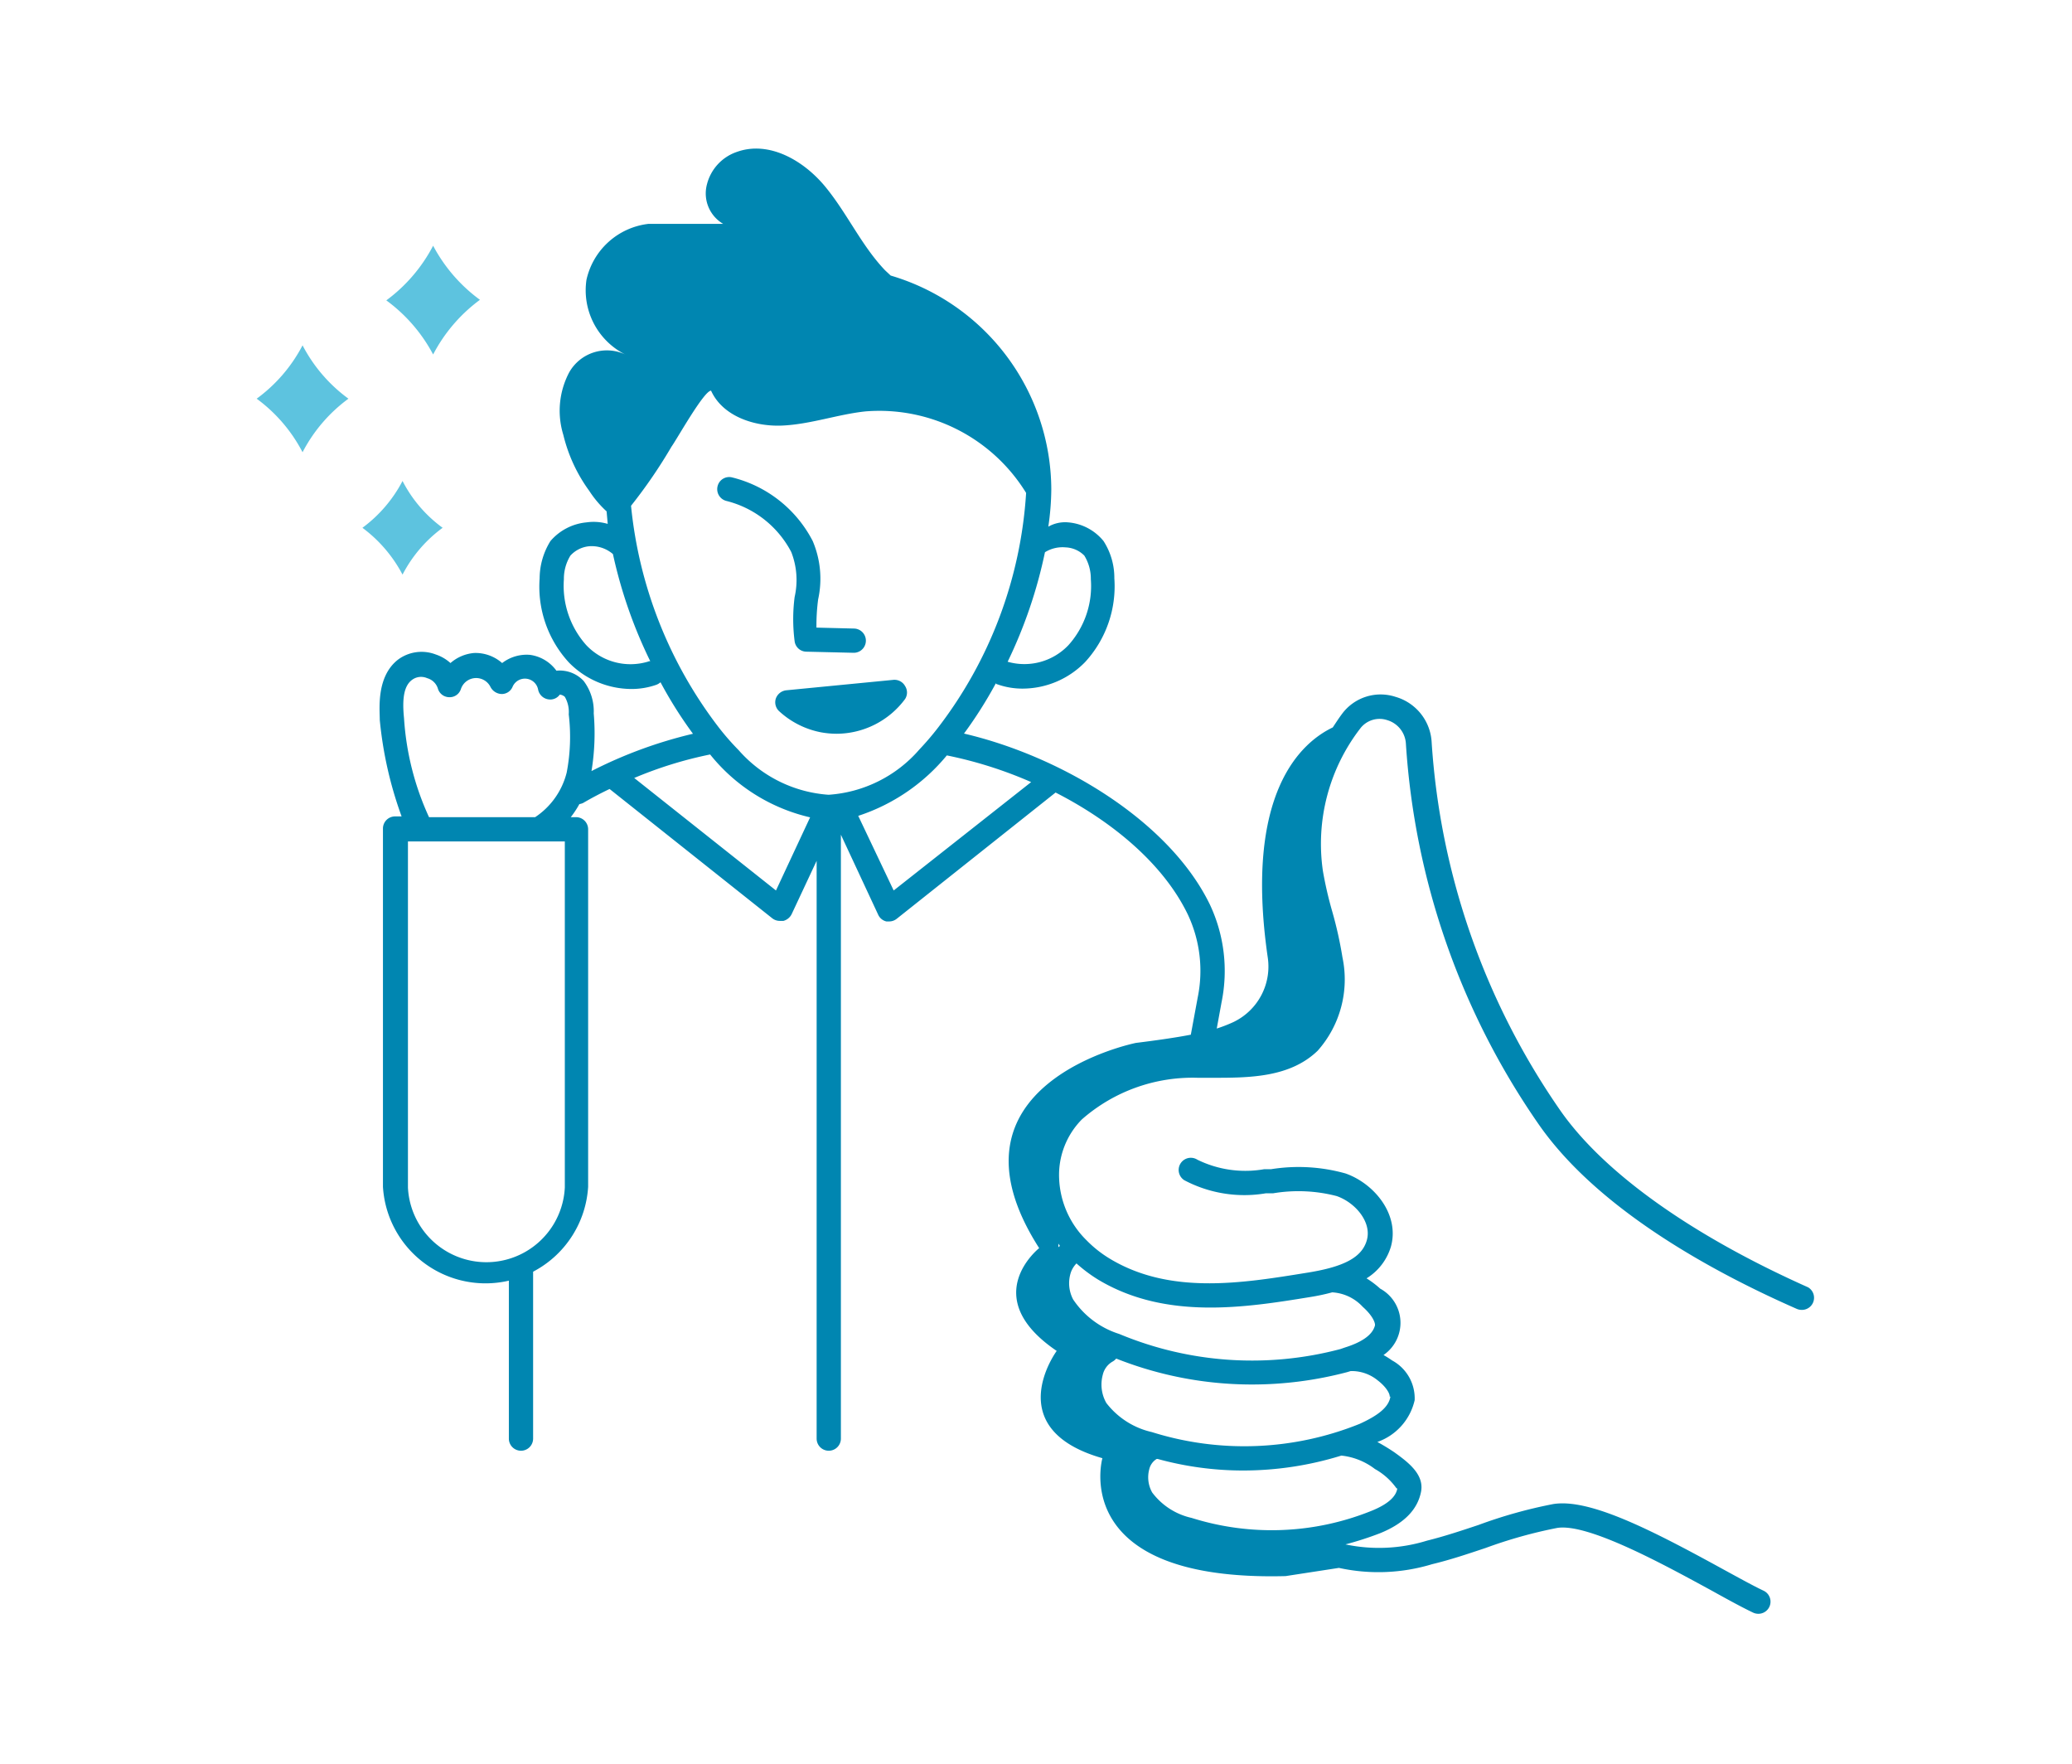 <svg xmlns="http://www.w3.org/2000/svg" id="Warstwa_1" data-name="Warstwa 1" viewBox="0 0 111.08 94.53"><defs><style>.cls-1{fill:#5dc3df;}.cls-2{fill:#0086b1;}</style></defs><path class="cls-1" d="M23.22,13.17a8.55,8.55,0,0,1-2.51,2.93A8.55,8.55,0,0,1,23.22,19a8.55,8.55,0,0,1,2.51-2.93A8.55,8.55,0,0,1,23.22,13.17Z"></path><path class="cls-1" d="M21.58,25.78a7.34,7.34,0,0,1-2.15,2.51,7.44,7.44,0,0,1,2.15,2.51,7.22,7.22,0,0,1,2.15-2.51A7.13,7.13,0,0,1,21.58,25.78Z"></path><path class="cls-1" d="M16.22,18.51a8.27,8.27,0,0,1-2.46,2.86,8.3,8.3,0,0,1,2.46,2.87,8.3,8.3,0,0,1,2.46-2.87A8.27,8.27,0,0,1,16.22,18.51Z"></path><path class="cls-2" d="M42.6,32a9.25,9.25,0,0,0,0,2.37.64.64,0,0,0,.62.56l2.55.06h0a.65.65,0,0,0,0-1.3l-2-.05a10.66,10.66,0,0,1,.09-1.51A5.16,5.16,0,0,0,43.57,29a6.66,6.66,0,0,0-4.32-3.41.64.64,0,0,0-.78.47.65.65,0,0,0,.47.79,5.4,5.4,0,0,1,3.48,2.74A4.11,4.11,0,0,1,42.6,32Z"></path><path class="cls-2" d="M47.9,36.44,42.15,37a.67.67,0,0,0-.56.45.65.65,0,0,0,.19.68A4.59,4.59,0,0,0,44,39.25a4.78,4.78,0,0,0,.84.08,4.59,4.59,0,0,0,3.68-1.86.64.64,0,0,0,0-.7A.65.65,0,0,0,47.9,36.44Z"></path><path class="cls-2" d="M96.93,69C90.7,66.22,86,62.88,83.66,59.54a39,39,0,0,1-6.91-19.77,2.68,2.68,0,0,0-1.94-2.42,2.57,2.57,0,0,0-2.86.91c-.18.24-.34.49-.5.73-1.69.81-4.76,3.5-3.49,12.3a3.3,3.3,0,0,1-1.83,3.49,7.69,7.69,0,0,1-.9.35l.26-1.42a8.35,8.35,0,0,0-.64-5.25C62.67,44,56.9,40.54,51.68,39.32a22.92,22.92,0,0,0,1.71-2.7s0,.05.08.06a4,4,0,0,0,1.38.23,4.69,4.69,0,0,0,3.32-1.42A6,6,0,0,0,59.74,31,3.63,3.63,0,0,0,59.16,29a2.73,2.73,0,0,0-1.89-1,1.82,1.82,0,0,0-1.07.23,14.15,14.15,0,0,0,.16-2,12,12,0,0,0-8.61-11.46l-.3-.28c-1.26-1.32-2-3-3.18-4.45s-3.05-2.51-4.76-1.9A2.48,2.48,0,0,0,37.9,9.88,1.89,1.89,0,0,0,38.77,12l-3.27,0c-.25,0-.5,0-.74,0A3.86,3.86,0,0,0,31.44,15a3.85,3.85,0,0,0,2.08,4,2.32,2.32,0,0,0-3,.95,4.39,4.39,0,0,0-.32,3.36,8.43,8.43,0,0,0,1.39,3,5.63,5.63,0,0,0,.93,1.1l.06.67A2.71,2.71,0,0,0,31.44,28a2.9,2.9,0,0,0-1.93,1A3.81,3.81,0,0,0,28.93,31a6,6,0,0,0,1.57,4.51,4.71,4.71,0,0,0,3.33,1.42,4,4,0,0,0,1.37-.23.74.74,0,0,0,.21-.13,22.62,22.62,0,0,0,1.74,2.76,24.06,24.06,0,0,0-5.44,2,12.48,12.48,0,0,0,.12-3.09,2.69,2.69,0,0,0-.54-1.74,1.75,1.75,0,0,0-1.46-.55,2.1,2.1,0,0,0-1.42-.85,2.16,2.16,0,0,0-1.49.44A2.16,2.16,0,0,0,25.43,35a2.2,2.2,0,0,0-1.28.54,2.22,2.22,0,0,0-.79-.46,2.12,2.12,0,0,0-2,.26c-1.2.91-1,2.67-1,3.25a20.81,20.81,0,0,0,1.17,5.17h-.35a.65.65,0,0,0-.65.65v19.2a5.51,5.51,0,0,0,11,0V44.45a.65.65,0,0,0-.65-.65H30.6a5.27,5.27,0,0,0,.46-.7.76.76,0,0,0,.2-.06c.46-.27.94-.52,1.42-.75,0,0,0,0,0,0l8.72,6.93a.65.65,0,0,0,.4.14H42a.69.69,0,0,0,.44-.36l1.34-2.86V77.11a.65.65,0,0,0,1.3,0V44.74l2,4.29a.64.64,0,0,0,.44.36h.15a.65.65,0,0,0,.4-.14l8.52-6.77c3.07,1.57,5.79,3.84,7.09,6.54a7.09,7.09,0,0,1,.53,4.44l-.37,2c-.78.15-1.73.29-2.94.44,0,0-10.85,2.17-5.19,11,0,0-3.32,2.62.94,5.51,0,0-3.08,4.17,2.45,5.75,0,0-1.88,6.62,9.82,6.32l2.86-.44a9.91,9.91,0,0,0,5-.2c1-.24,1.94-.56,2.87-.87a25.12,25.12,0,0,1,3.82-1.07c1.66-.28,5.8,2,8.28,3.35.9.5,1.67.92,2.24,1.19a.67.67,0,0,0,.28.06.65.65,0,0,0,.27-1.24c-.53-.25-1.29-.67-2.17-1.15-3.83-2.1-7.16-3.81-9.11-3.49a25.5,25.5,0,0,0-4,1.12c-.9.3-1.83.61-2.76.84a8.71,8.71,0,0,1-4.37.2,17.51,17.51,0,0,0,1.86-.6c1.3-.53,2-1.27,2.19-2.21s-.7-1.6-1.42-2.12c-.25-.17-.57-.37-.92-.56a3.1,3.1,0,0,0,2-2.24,2.31,2.31,0,0,0-1.21-2.13,5.16,5.16,0,0,0-.46-.29,2.09,2.09,0,0,0-.18-3.56,5,5,0,0,0-.73-.55,3,3,0,0,0,1.31-1.71c.47-1.72-.9-3.37-2.43-3.91a9.31,9.31,0,0,0-4-.23l-.37,0a5.83,5.83,0,0,1-3.58-.51.65.65,0,0,0-.7,1.1,6.89,6.89,0,0,0,4.38.7l.39,0a8.16,8.16,0,0,1,3.4.15c1,.35,1.88,1.39,1.62,2.35S72,67.92,70,68.23c-3.4.55-7.26,1.18-10.48-.75a6.26,6.26,0,0,1-1.27-1l0,0a4.91,4.91,0,0,1-1.47-3.31A4.24,4.24,0,0,1,58,60a9,9,0,0,1,6.21-2.23H65c1.94,0,4.14,0,5.64-1.45a5.75,5.75,0,0,0,1.33-5,21.17,21.17,0,0,0-.55-2.47,20.43,20.43,0,0,1-.5-2.17,10.13,10.13,0,0,1,2-7.63,1.3,1.3,0,0,1,1.45-.45,1.4,1.4,0,0,1,1,1.26,40.27,40.27,0,0,0,7.13,20.42c3.16,4.53,9.26,7.87,13.81,9.87a.65.65,0,0,0,.26.06A.65.65,0,0,0,96.93,69ZM30.28,63.65a4.21,4.21,0,0,1-8.41,0V45.1h8.41Zm.1-22.24a4.05,4.05,0,0,1-1.69,2.39H23a14.91,14.91,0,0,1-1.34-5.3c-.11-1.08,0-1.77.46-2.08a.81.81,0,0,1,.78-.07.84.84,0,0,1,.57.54.64.64,0,0,0,.61.48.63.63,0,0,0,.63-.44.86.86,0,0,1,1.59-.1.7.7,0,0,0,.6.37.63.63,0,0,0,.58-.39.72.72,0,0,1,1.37.16.66.66,0,0,0,.58.52.62.62,0,0,0,.58-.26.48.48,0,0,1,.27.12,1.62,1.62,0,0,1,.21.94A10.14,10.14,0,0,1,30.38,41.41ZM57.13,29.34a1.49,1.49,0,0,1,1,.44,2.37,2.37,0,0,1,.35,1.27,4.74,4.74,0,0,1-1.2,3.53,3.26,3.26,0,0,1-3.26.89,25.35,25.35,0,0,0,2-5.87A1.79,1.79,0,0,1,57.13,29.34ZM34.75,35.46a3.26,3.26,0,0,1-3.32-.88,4.78,4.78,0,0,1-1.2-3.53,2.37,2.37,0,0,1,.35-1.27,1.56,1.56,0,0,1,1-.5,1.74,1.74,0,0,1,1.28.42,25.23,25.23,0,0,0,2,5.74S34.78,35.44,34.75,35.46ZM41.6,47.73,34,41.7a21.38,21.38,0,0,1,4.07-1.26,9.65,9.65,0,0,0,5.36,3.37Zm2.82-5.13a7.06,7.06,0,0,1-4.82-2.39A13.61,13.61,0,0,1,38.54,39a23.25,23.25,0,0,1-4.71-11.89A27.15,27.15,0,0,0,36,23.94c.29-.4,1.74-3,2.12-3,.62,1.37,2.32,1.94,3.83,1.87s3-.61,4.46-.76a9.24,9.24,0,0,1,8.6,4.37A23,23,0,0,1,50.29,39a15,15,0,0,1-1,1.17A7.06,7.06,0,0,1,44.42,42.6Zm3.49,5.13-1.9-4a10.3,10.3,0,0,0,4.75-3.24,22.27,22.27,0,0,1,4.52,1.43Zm27,32.05c-.07.46-.54.86-1.38,1.2a14.3,14.3,0,0,1-9.65.38A3.62,3.62,0,0,1,61.77,80a1.66,1.66,0,0,1-.16-1.24.88.88,0,0,1,.4-.56l.05,0a17.26,17.26,0,0,0,4.58.62,17.82,17.82,0,0,0,5.27-.8,3.57,3.57,0,0,1,1.8.72A3.5,3.5,0,0,1,74.87,79.78Zm-.37-4.92c-.09.56-.64,1-1.65,1.46a16.54,16.54,0,0,1-11.14.44,4.27,4.27,0,0,1-2.44-1.56,2,2,0,0,1-.19-1.51,1.1,1.1,0,0,1,.51-.7.68.68,0,0,0,.21-.17,19.75,19.75,0,0,0,7.28,1.39,20,20,0,0,0,5.09-.66l.2-.06a2.2,2.2,0,0,1,1.45.5C74.33,74.35,74.52,74.72,74.5,74.86ZM57.42,68.17a1.33,1.33,0,0,1,.29-.45,8,8,0,0,0,1.18.88c3.63,2.17,7.92,1.48,11.36.92a11.19,11.19,0,0,0,1.17-.25,2.42,2.42,0,0,1,1.64.78c.55.49.68.88.65,1-.13.5-.69.89-1.62,1.18l-.23.08h0A18.49,18.49,0,0,1,60,71.5a4.65,4.65,0,0,1-2.47-1.85A1.86,1.86,0,0,1,57.42,68.17Zm-.6-1.39-.08.07v-.19Z"></path><path class="cls-2" d="M27.93,77.76a.65.65,0,0,1-.65-.65v-9a.65.65,0,0,1,1.3,0v9A.65.65,0,0,1,27.93,77.76Z"></path></svg>